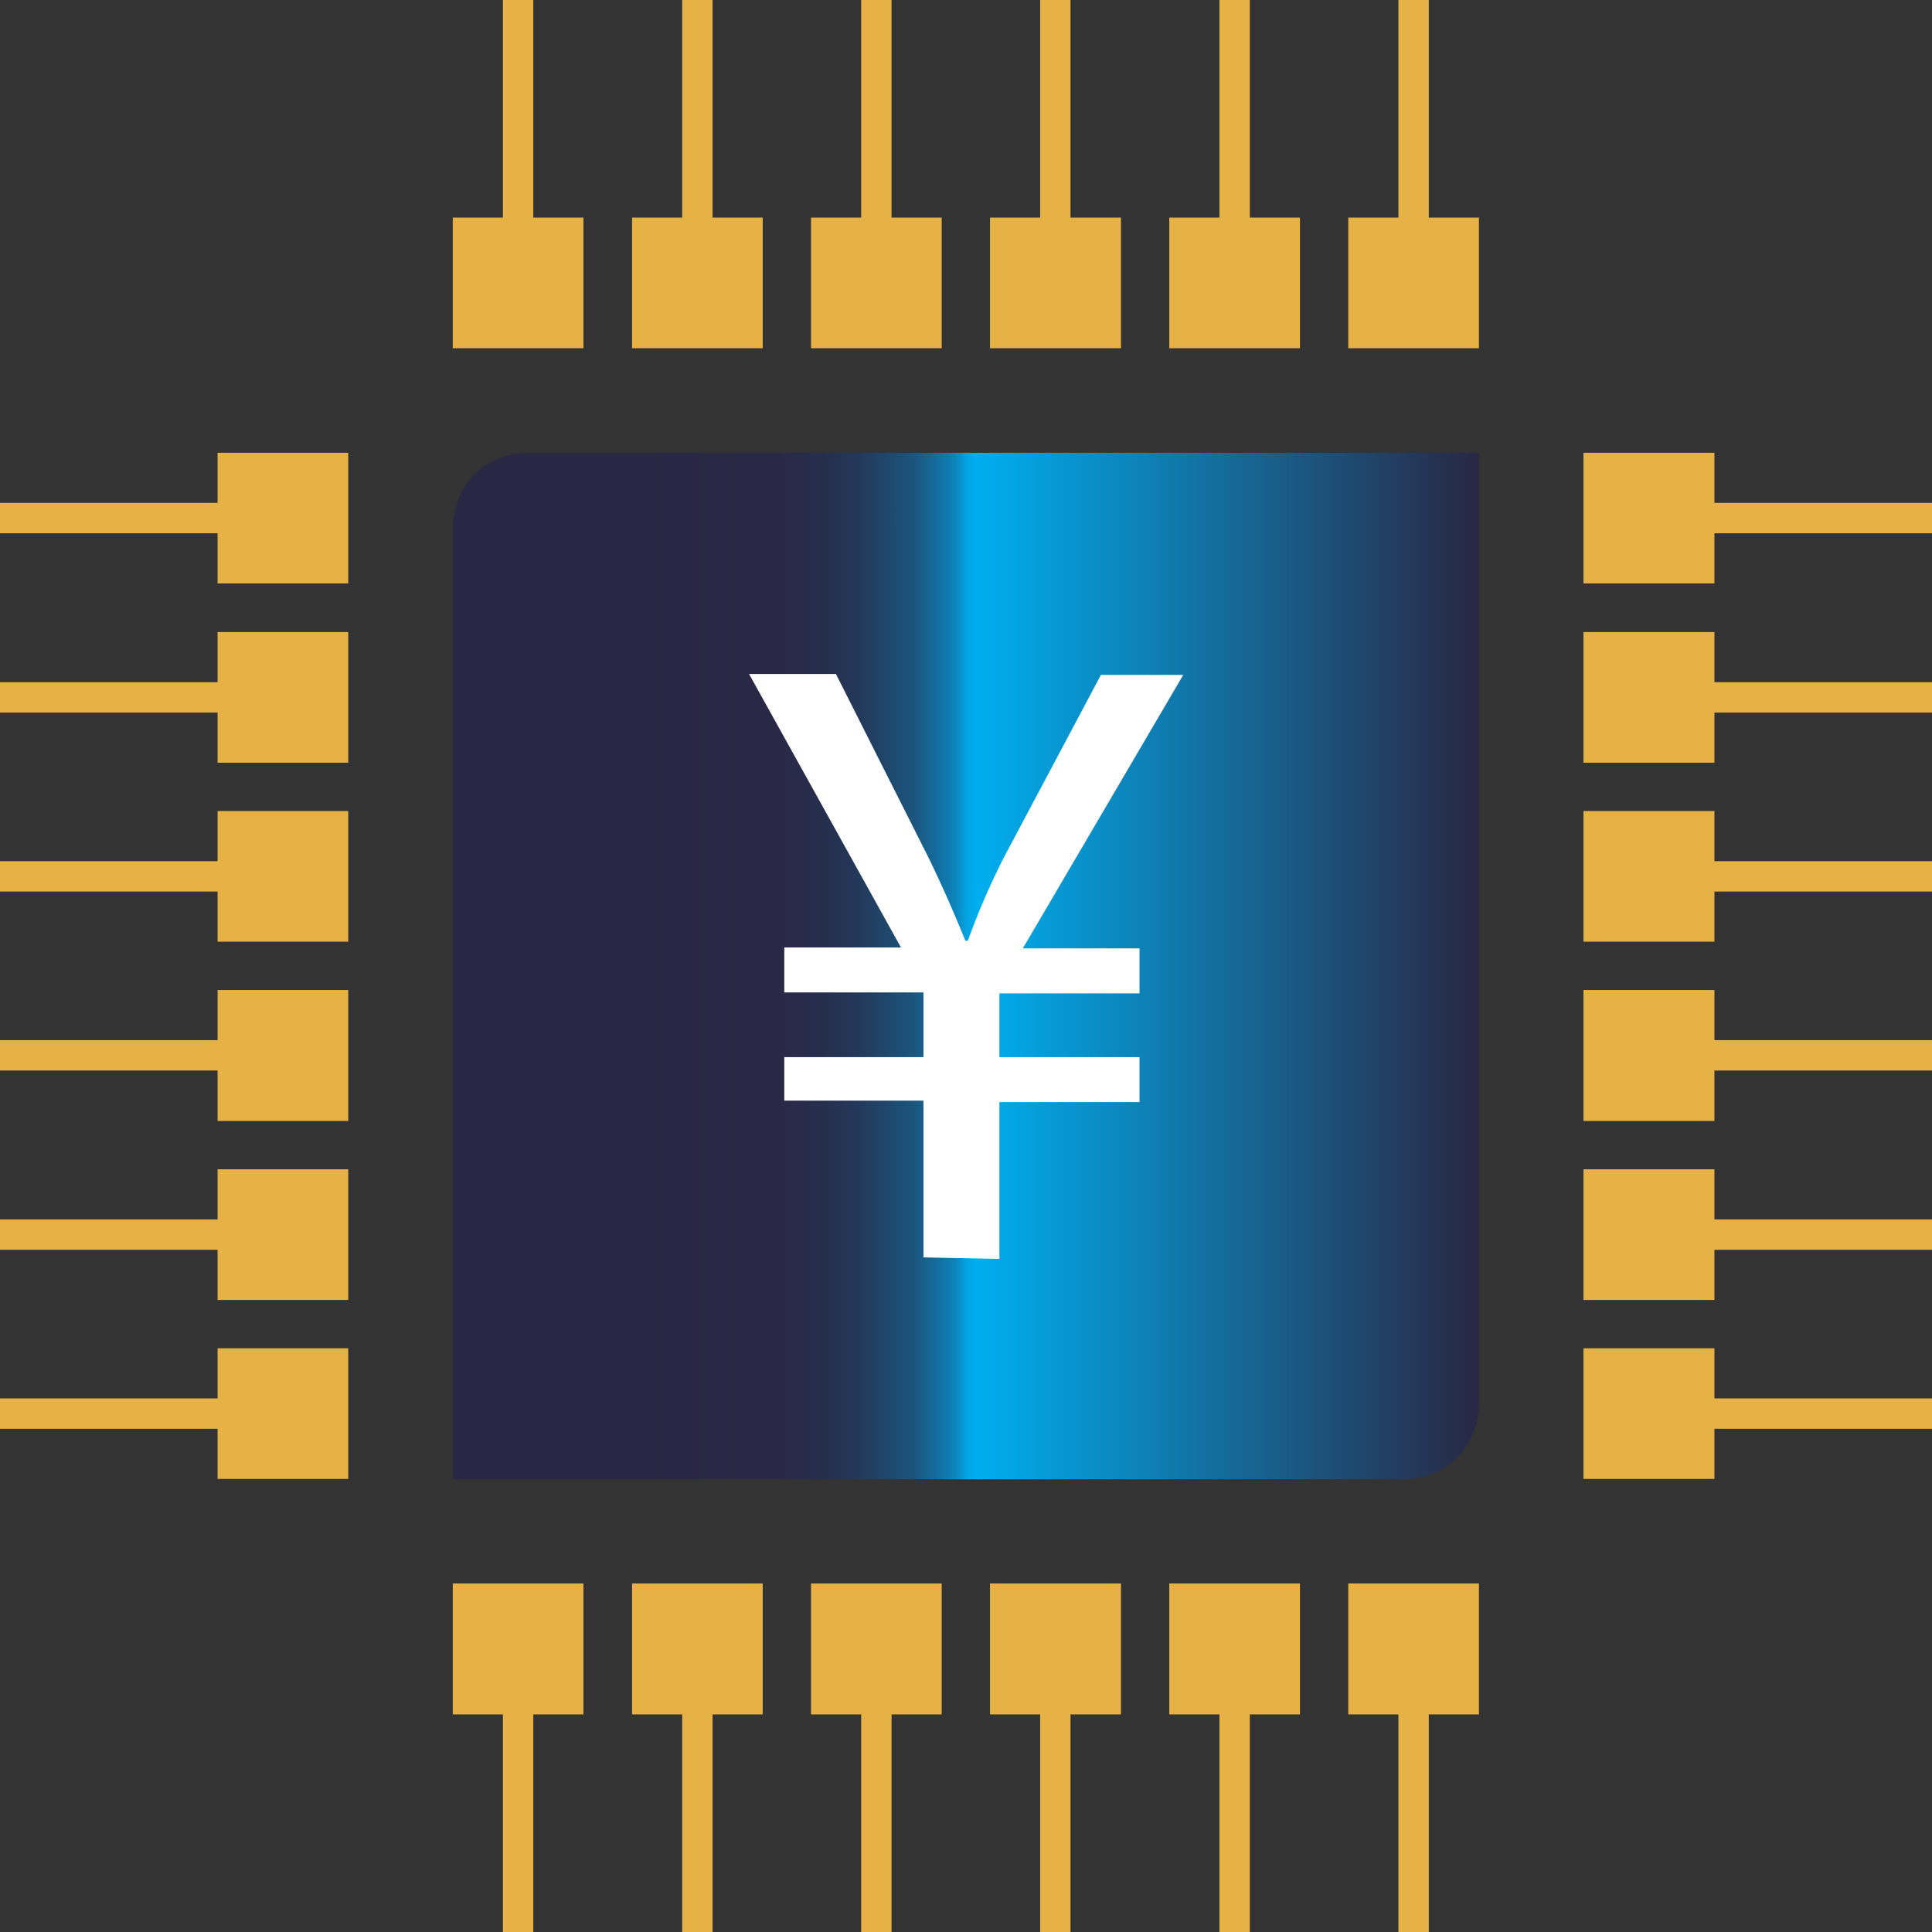 <svg id="Layer_1" data-name="Layer 1" xmlns="http://www.w3.org/2000/svg" xmlns:xlink="http://www.w3.org/1999/xlink" width="22.43mm" height="22.43mm" viewBox="0 0 63.58 63.58">
  <rect x="0" y="0" width="63.58" height="63.58" fill="#333333" stroke="none"/>
  <defs>
    <style>
      .cls-1 {
        fill: url(#linear-gradient);
      }

      .cls-2 {
        fill: #fff;
      }

      .cls-3 {
        fill: #e6b245;
      }
    </style>
    <linearGradient id="linear-gradient" x1="14.9" y1="31.79" x2="48.67" y2="31.79" gradientUnits="userSpaceOnUse">
      <stop offset="0.17" stop-color="#292744"/>
      <stop offset="0.31" stop-color="#292846"/>
      <stop offset="0.36" stop-color="#272e4d"/>
      <stop offset="0.39" stop-color="#243758"/>
      <stop offset="0.42" stop-color="#204569"/>
      <stop offset="0.45" stop-color="#1b567f"/>
      <stop offset="0.47" stop-color="#146b9b"/>
      <stop offset="0.49" stop-color="#0c85bb"/>
      <stop offset="0.5" stop-color="#04a2df"/>
      <stop offset="0.51" stop-color="#00aeef"/>
      <stop offset="1" stop-color="#292744"/>
    </linearGradient>
  </defs>
  <g>
    <g>
      <path class="cls-1" d="M17.36,14.9H48.67a0,0,0,0,1,0,0V46.22a2.46,2.46,0,0,1-2.46,2.46H14.9a0,0,0,0,1,0,0V17.36A2.46,2.46,0,0,1,17.36,14.9Z"/>
      <path class="cls-2" d="M419.88,582.59v-5.16H415.3V576h4.58v-2.13H415.3v-1.48h3.84l-5-9H417l3.07,6.09c.48,1,.83,1.8,1.19,2.69h.08a23.84,23.84,0,0,1,1.19-2.75l3.19-6h2.71l-5.28,9h3.84v1.48h-4.61V576h4.61v1.48h-4.61v5.16Z" transform="translate(-389.49 -541.21)"/>
    </g>
    <g>
      <polygon class="cls-3" points="17.55 7.16 17.55 0 16.55 0 16.55 7.16 14.9 7.16 14.9 11.46 19.2 11.46 19.2 7.16 17.55 7.16"/>
      <polygon class="cls-3" points="23.45 7.16 23.45 0 22.45 0 22.45 7.16 20.8 7.16 20.8 11.46 25.1 11.46 25.1 7.16 23.45 7.16"/>
      <polygon class="cls-3" points="29.34 7.16 29.34 0 28.34 0 28.34 7.16 26.69 7.16 26.69 11.46 30.99 11.46 30.99 7.16 29.34 7.16"/>
      <polygon class="cls-3" points="35.23 7.16 35.23 0 34.23 0 34.23 7.16 32.58 7.16 32.58 11.46 36.89 11.46 36.89 7.16 35.23 7.16"/>
      <polygon class="cls-3" points="41.13 7.16 41.13 0 40.13 0 40.13 7.16 38.48 7.16 38.48 11.46 42.78 11.46 42.78 7.16 41.13 7.16"/>
      <polygon class="cls-3" points="47.02 7.16 47.02 0 46.02 0 46.02 7.16 44.37 7.16 44.37 11.46 48.67 11.46 48.67 7.16 47.02 7.16"/>
    </g>
    <g>
      <polygon class="cls-3" points="46.02 56.42 46.02 63.58 47.02 63.58 47.02 56.42 48.67 56.42 48.67 52.11 44.37 52.11 44.37 56.42 46.02 56.42"/>
      <polygon class="cls-3" points="40.13 56.42 40.13 63.58 41.13 63.58 41.13 56.42 42.78 56.42 42.78 52.11 38.48 52.11 38.48 56.42 40.13 56.42"/>
      <polygon class="cls-3" points="34.23 56.42 34.23 63.58 35.23 63.58 35.23 56.42 36.89 56.42 36.89 52.11 32.58 52.11 32.58 56.42 34.23 56.42"/>
      <polygon class="cls-3" points="28.34 56.42 28.34 63.58 29.34 63.58 29.34 56.42 30.99 56.42 30.99 52.11 26.69 52.11 26.69 56.42 28.34 56.42"/>
      <polygon class="cls-3" points="22.45 56.42 22.45 63.58 23.45 63.58 23.45 56.42 25.1 56.42 25.1 52.11 20.8 52.11 20.8 56.42 22.45 56.42"/>
      <polygon class="cls-3" points="16.55 56.42 16.55 63.58 17.55 63.58 17.55 56.42 19.2 56.42 19.2 52.11 14.9 52.11 14.9 56.42 16.55 56.42"/>
    </g>
    <g>
      <polygon class="cls-3" points="56.42 17.55 63.58 17.55 63.58 16.55 56.42 16.55 56.42 14.9 52.11 14.9 52.11 19.2 56.42 19.2 56.42 17.55"/>
      <polygon class="cls-3" points="56.42 23.45 63.58 23.45 63.58 22.45 56.42 22.45 56.42 20.8 52.11 20.8 52.11 25.1 56.42 25.1 56.42 23.45"/>
      <polygon class="cls-3" points="56.42 29.34 63.58 29.34 63.58 28.34 56.42 28.34 56.42 26.69 52.11 26.69 52.11 30.99 56.42 30.99 56.42 29.34"/>
      <polygon class="cls-3" points="56.42 35.23 63.58 35.23 63.58 34.23 56.42 34.23 56.42 32.58 52.11 32.58 52.11 36.89 56.42 36.89 56.42 35.23"/>
      <polygon class="cls-3" points="56.42 41.13 63.58 41.13 63.58 40.13 56.42 40.13 56.42 38.48 52.11 38.48 52.11 42.78 56.42 42.78 56.42 41.13"/>
      <polygon class="cls-3" points="56.42 47.02 63.58 47.02 63.58 46.02 56.42 46.02 56.42 44.37 52.11 44.37 52.11 48.67 56.42 48.67 56.42 47.02"/>
    </g>
    <g>
      <polygon class="cls-3" points="7.16 46.02 0 46.02 0 47.02 7.16 47.02 7.16 48.67 11.46 48.67 11.46 44.37 7.16 44.37 7.16 46.02"/>
      <polygon class="cls-3" points="7.16 40.13 0 40.13 0 41.13 7.16 41.13 7.16 42.78 11.46 42.78 11.46 38.48 7.16 38.48 7.16 40.13"/>
      <polygon class="cls-3" points="7.16 34.23 0 34.23 0 35.23 7.16 35.23 7.16 36.89 11.46 36.89 11.46 32.58 7.16 32.58 7.16 34.23"/>
      <polygon class="cls-3" points="7.16 28.34 0 28.34 0 29.34 7.16 29.34 7.16 30.99 11.46 30.99 11.46 26.69 7.16 26.69 7.16 28.34"/>
      <polygon class="cls-3" points="7.16 22.45 0 22.45 0 23.45 7.16 23.45 7.16 25.1 11.46 25.1 11.46 20.8 7.16 20.8 7.16 22.45"/>
      <polygon class="cls-3" points="7.16 16.55 0 16.55 0 17.55 7.16 17.55 7.16 19.2 11.46 19.2 11.46 14.9 7.16 14.9 7.16 16.55"/>
    </g>
  </g>
</svg>
